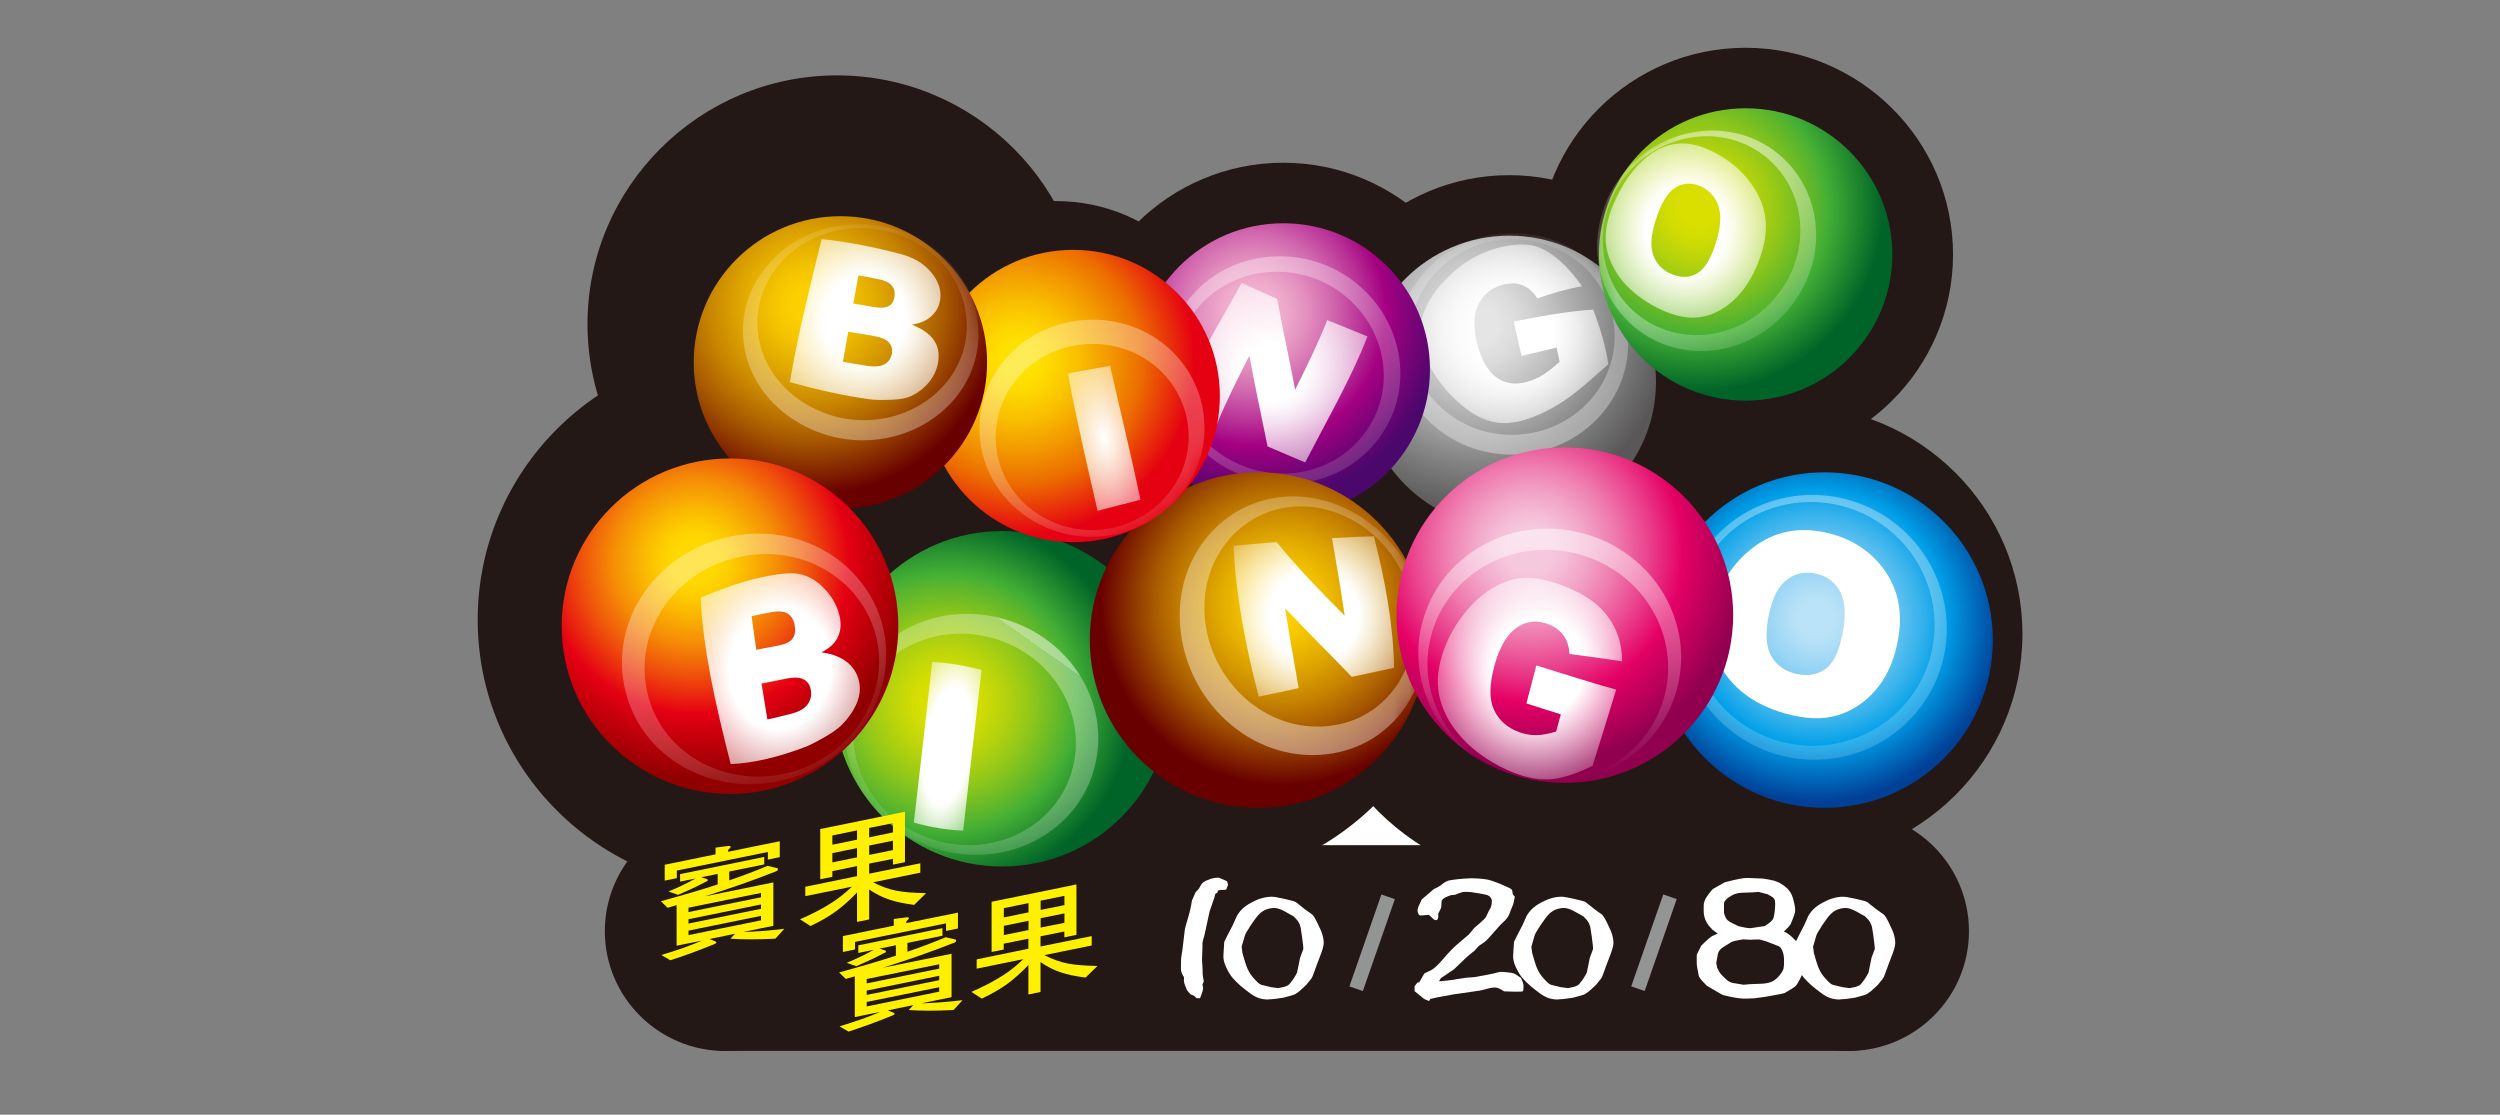 <svg xmlns="http://www.w3.org/2000/svg" width="157" height="70" viewBox="0 0 157 70" fill="none">
  <rect x="0" y="0" width="157" height="70" fill="#808080" stroke="none"/>
  <path d="M94.305 52.817C94.305 56.68 90.393 59.812 85.572 59.812C80.751 59.812 76.84 56.68 76.84 52.817C76.84 48.954 80.744 45.815 85.572 45.815C90.4 45.815 94.305 48.947 94.305 52.817Z" fill="white"/>
  <path d="M81.973 39.957C81.973 48.533 88.978 55.514 97.591 55.514C106.203 55.514 113.209 48.533 113.209 39.957C113.209 31.382 106.203 24.394 97.591 24.394C88.978 24.394 81.973 31.375 81.973 39.957Z" fill="#231815"/>
  <path d="M74.303 21.353C64.866 21.353 57.184 29.008 57.184 38.413C57.184 47.817 64.866 55.472 74.303 55.472C83.74 55.472 91.422 47.817 91.422 38.413C91.422 33.854 89.639 29.57 86.404 26.346C83.169 23.123 78.87 21.346 74.296 21.346L74.303 21.353Z" fill="#231815"/>
  <path d="M62.533 33.369C54.604 33.369 48.148 39.796 48.148 47.704C48.148 55.612 54.597 62.039 62.533 62.039C70.469 62.039 76.918 55.612 76.918 47.704C76.918 43.876 75.424 40.273 72.703 37.569C69.983 34.858 66.374 33.369 62.533 33.369Z" fill="#231815"/>
  <path d="M30 38.925C30 48.287 37.64 55.9 47.035 55.9C56.43 55.9 64.07 48.287 64.07 38.925C64.07 29.563 56.43 21.949 47.035 21.949C37.64 21.949 30 29.563 30 38.925Z" fill="#231815"/>
  <path d="M81.758 23.979C81.758 31.136 87.6 36.959 94.782 36.959C101.964 36.959 107.807 31.136 107.807 23.979C107.807 16.822 101.964 11 94.782 11C87.6 11 81.758 16.822 81.758 23.979Z" fill="#231815"/>
  <path d="M67.566 23.199C67.566 30.356 73.409 36.178 80.591 36.178C87.773 36.178 93.615 30.356 93.615 23.199C93.615 16.042 87.773 10.22 80.591 10.22C73.409 10.22 67.566 16.042 67.566 23.199Z" fill="#231815"/>
  <path d="M96.601 15.979C96.601 23.136 102.443 28.959 109.625 28.959C116.807 28.959 122.65 23.136 122.65 15.979C122.65 8.822 116.8 3 109.618 3C102.436 3 96.594 8.822 96.594 15.979H96.601Z" fill="#231815"/>
  <path d="M98.238 39.809C98.238 47.711 104.687 54.144 112.623 54.144C120.559 54.144 127.008 47.711 127.008 39.809C127.008 31.908 120.559 25.475 112.623 25.475C104.687 25.475 98.238 31.901 98.238 39.809Z" fill="#231815"/>
  <path d="M91.289 44.494C91.289 52.395 97.738 58.829 105.674 58.829C113.61 58.829 120.059 52.402 120.059 44.494C120.059 36.586 113.61 30.159 105.674 30.159C97.738 30.159 91.289 36.586 91.289 44.494Z" fill="#231815"/>
  <path d="M55.211 23.712C55.211 29.822 60.201 34.795 66.332 34.795C72.464 34.795 77.454 29.822 77.454 23.712C77.454 17.602 72.464 12.629 66.332 12.629C60.201 12.629 55.211 17.602 55.211 23.712Z" fill="#231815"/>
  <path d="M36.895 20.354C36.895 28.972 43.928 35.974 52.569 35.974C61.21 35.974 68.243 28.965 68.243 20.354C68.243 11.744 61.217 4.734 52.569 4.734C43.921 4.734 36.895 11.744 36.895 20.354Z" fill="#231815"/>
  <path d="M98.13 53.077H74.379V60.332H98.13V53.077Z" fill="#231815"/>
  <path d="M121.697 60.375C121.697 63.479 119.174 65.993 116.059 65.993H45.658C42.543 65.993 40.02 63.479 40.02 60.375C40.02 57.27 42.543 54.756 45.658 54.756H116.059C119.174 54.756 121.697 57.27 121.697 60.375Z" fill="#231815"/>
  <path d="M108.555 58.478C108.555 62.629 111.938 66 116.103 66C120.268 66 123.651 62.629 123.651 58.478C123.651 54.327 120.268 50.956 116.103 50.956C111.938 50.956 108.555 54.327 108.555 58.478Z" fill="#231815"/>
  <path d="M37.984 58.478C37.984 62.629 41.367 66 45.533 66C49.698 66 53.081 62.629 53.081 58.478C53.081 54.327 49.698 50.956 45.533 50.956C41.367 50.956 37.984 54.327 37.984 58.478Z" fill="#231815"/>
  <path d="M103.997 23.978C103.997 29.049 99.874 33.158 94.786 33.158C89.697 33.158 85.574 29.049 85.574 23.978C85.574 18.907 89.697 14.799 94.786 14.799C99.874 14.799 103.997 18.907 103.997 23.978Z" fill="url(#bingo_bingo_paint0)"/>
  <mask id="bingo_bingo_mask0" style="mask-type:luminance" maskUnits="userSpaceOnUse" x="85" y="14" width="19" height="20">
  <path d="M103.997 23.978C103.997 29.049 99.874 33.158 94.786 33.158C89.697 33.158 85.574 29.049 85.574 23.978C85.574 18.907 89.697 14.799 94.786 14.799C99.874 14.799 103.997 18.907 103.997 23.978Z" fill="white"/>
  </mask>
  <g mask="url(#bingo_bingo_mask0)">
  <path opacity="0.5" fill-rule="evenodd" clip-rule="evenodd" d="M95.392 28.537C99.405 28.297 102.471 24.995 102.238 21.155C102.012 17.323 98.567 14.405 94.561 14.645C90.555 14.884 87.489 18.187 87.715 22.026C87.941 25.858 91.378 28.776 95.392 28.537ZM95.343 27.295C98.886 27.084 101.593 24.168 101.387 20.779C101.188 17.396 98.146 14.82 94.61 15.031C91.074 15.243 88.367 18.158 88.566 21.548C88.765 24.931 91.8 27.507 95.343 27.295Z" fill="url(#bingo_bingo_paint1)"/>
  <path d="M95.554 22.355C95.392 21.638 95.223 20.922 95.068 20.192C96.773 19.847 98.437 19.552 100.058 19.44C100.516 20.676 100.861 21.828 101.002 22.875C100.1 23.675 99.29 24.399 98.606 24.904C97.915 25.403 97.112 25.873 96.195 26.218C95.075 26.646 94.166 26.667 93.341 26.372C92.523 26.077 91.741 25.487 91.008 24.701C90.282 23.907 89.69 23.008 89.387 22.025C89.063 20.978 89.162 20.079 89.592 19.194C90.022 18.316 90.748 17.502 91.621 16.792C92.312 16.251 93.193 15.774 94.243 15.521C95.258 15.282 95.991 15.317 96.52 15.493C97.048 15.675 97.542 15.999 98.014 16.427C98.486 16.855 98.937 17.382 99.353 17.979C98.458 18.127 97.52 18.401 96.541 18.738C96.315 18.372 96.04 18.106 95.695 17.951C95.35 17.79 94.962 17.755 94.497 17.853C93.806 17.993 93.278 18.38 92.925 18.962C92.573 19.545 92.481 20.36 92.721 21.414C92.982 22.537 93.426 23.31 93.968 23.696C94.518 24.09 95.152 24.188 95.906 23.977C96.266 23.879 96.597 23.731 96.907 23.535C97.217 23.338 97.563 23.064 97.943 22.72C97.887 22.425 97.817 22.13 97.753 21.828C97.013 22.004 96.28 22.179 95.54 22.355H95.554Z" fill="url(#bingo_bingo_paint2)"/>
  </g>
  <path d="M89.802 23.199C89.802 28.27 85.679 32.379 80.591 32.379C75.502 32.379 71.379 28.27 71.379 23.199C71.379 18.128 75.502 14.02 80.591 14.02C85.679 14.02 89.802 18.128 89.802 23.199Z" fill="url(#bingo_bingo_paint3)"/>
  <mask id="bingo_bingo_mask1" style="mask-type:luminance" maskUnits="userSpaceOnUse" x="71" y="14" width="19" height="19">
  <path d="M89.802 23.199C89.802 28.27 85.679 32.379 80.591 32.379C75.502 32.379 71.379 28.27 71.379 23.199C71.379 18.128 75.502 14.02 80.591 14.02C85.679 14.02 89.802 18.128 89.802 23.199Z" fill="white"/>
  </mask>
  <g mask="url(#bingo_bingo_mask1)">
  <path opacity="0.5" fill-rule="evenodd" clip-rule="evenodd" d="M77.102 29.436C80.908 31.508 85.51 30.061 87.265 26.409H87.272C88.921 22.982 87.42 18.859 84.023 17.019C80.626 15.179 76.313 16.148 74.269 19.351C72.091 22.757 73.303 27.364 77.102 29.436ZM77.286 28.898C80.661 30.735 84.743 29.452 86.299 26.213H86.306C87.768 23.174 86.437 19.517 83.424 17.885C80.411 16.253 76.586 17.113 74.773 19.953C72.842 22.974 73.917 27.06 77.286 28.898Z" fill="url(#bingo_bingo_paint4)"/>
  </g>
  <path d="M77.982 17.763C78.686 18.093 79.434 18.437 80.209 18.774C80.554 20.67 80.97 22.567 81.337 24.47C82.07 23.002 82.788 21.527 83.352 20.102C84.184 20.446 85.03 20.783 85.875 21.127C84.91 23.655 83.331 26.395 81.964 29.042C81.203 28.719 80.413 28.382 79.603 28.038C79.222 26.128 78.806 24.231 78.461 22.335C77.721 23.789 76.988 25.243 76.389 26.71C75.543 26.366 74.676 26.015 73.816 25.664C74.895 23.002 76.544 20.39 77.975 17.763H77.982Z" fill="url(#bingo_bingo_paint5)"/>
  <path d="M118.837 15.979C118.837 21.05 114.714 25.159 109.626 25.159C104.537 25.159 100.414 21.05 100.414 15.979C100.414 10.909 104.537 6.8 109.626 6.8C114.714 6.8 118.837 10.909 118.837 15.979Z" fill="url(#bingo_bingo_paint6)"/>
  <mask id="bingo_bingo_mask2" style="mask-type:luminance" maskUnits="userSpaceOnUse" x="100" y="6" width="19" height="20">
  <path d="M118.837 15.979C118.837 21.05 114.714 25.159 109.626 25.159C104.537 25.159 100.414 21.05 100.414 15.979C100.414 10.909 104.537 6.8 109.626 6.8C114.714 6.8 118.837 10.909 118.837 15.979Z" fill="white"/>
  </mask>
  <g mask="url(#bingo_bingo_mask2)">
  <path opacity="0.5" fill-rule="evenodd" clip-rule="evenodd" d="M102.604 20.509C105.564 23.01 110.195 22.42 112.669 18.971C115.142 15.523 114.17 11.014 110.815 9.068C107.749 7.298 103.76 8.338 101.667 11.252C99.574 14.167 99.898 18.234 102.604 20.509ZM102.732 19.661C105.402 21.917 109.581 21.385 111.813 18.273C114.045 15.162 113.167 11.093 110.14 9.338C107.374 7.741 103.774 8.679 101.886 11.309C99.997 13.938 100.29 17.608 102.732 19.661Z" fill="url(#bingo_bingo_paint7)"/>
  </g>
  <path d="M73.507 43.883C73.507 49.698 68.771 54.418 62.935 54.418C57.099 54.418 52.363 49.698 52.363 43.883C52.363 38.067 57.092 33.348 62.935 33.348C68.778 33.348 73.507 38.067 73.507 43.883Z" fill="url(#bingo_bingo_paint8)"/>
  <mask id="bingo_bingo_mask3" style="mask-type:luminance" maskUnits="userSpaceOnUse" x="52" y="33" width="22" height="22">
  <path d="M73.507 43.883C73.507 49.698 68.771 54.418 62.935 54.418C57.099 54.418 52.363 49.698 52.363 43.883C52.363 38.067 57.092 33.348 62.935 33.348C68.778 33.348 73.507 38.067 73.507 43.883Z" fill="white"/>
  </mask>
  <g mask="url(#bingo_bingo_mask3)">
  <path opacity="0.5" fill-rule="evenodd" clip-rule="evenodd" d="M58.699 53.273C62.907 54.628 67.389 52.528 68.651 48.504H68.644C69.919 44.43 67.368 40.09 63.02 38.868C58.77 37.674 54.471 39.95 53.336 43.883C52.215 47.774 54.59 51.946 58.699 53.273ZM58.547 52.715C62.241 53.905 66.175 52.062 67.283 48.529H67.277C68.396 44.953 66.157 41.143 62.34 40.071C58.609 39.023 54.836 41.02 53.84 44.472C52.856 47.888 54.941 51.55 58.547 52.715Z" fill="url(#bingo_bingo_paint9)"/>
  </g>
  <path d="M125.151 40.196C125.151 46.012 120.415 50.731 114.58 50.731C108.744 50.731 104.008 46.012 104.008 40.196C104.008 34.381 108.737 29.661 114.58 29.661C120.422 29.661 125.151 34.381 125.151 40.196Z" fill="url(#bingo_bingo_paint10)"/>
  <mask id="bingo_bingo_mask4" style="mask-type:luminance" maskUnits="userSpaceOnUse" x="104" y="29" width="22" height="22">
  <path d="M125.151 40.196C125.151 46.012 120.415 50.731 114.58 50.731C108.744 50.731 104.008 46.012 104.008 40.196C104.008 34.381 108.737 29.661 114.58 29.661C120.422 29.661 125.151 34.381 125.151 40.196Z" fill="white"/>
  </mask>
  <g mask="url(#bingo_bingo_mask4)">
  <path opacity="0.5" fill-rule="evenodd" clip-rule="evenodd" d="M109.189 46.243C113.016 48.849 118.224 47.894 120.818 44.115V44.122C123.411 40.344 122.404 35.16 118.577 32.555C114.75 29.942 109.541 30.897 106.948 34.676C104.354 38.455 105.362 43.638 109.189 46.243ZM109.461 45.484C112.985 47.883 117.78 47.004 120.168 43.525V43.532C122.556 40.053 121.628 35.281 118.105 32.882C114.581 30.476 109.786 31.356 107.398 34.835C105.01 38.313 105.938 43.086 109.461 45.484Z" fill="url(#bingo_bingo_paint11)"/>
  </g>
  <path d="M89.581 40.196C89.581 46.012 84.845 50.731 79.009 50.731C73.174 50.731 68.438 46.012 68.438 40.196C68.438 34.381 73.167 29.661 79.009 29.661C84.852 29.661 89.581 34.381 89.581 40.196Z" fill="url(#bingo_bingo_paint12)"/>
  <mask id="bingo_bingo_mask5" style="mask-type:luminance" maskUnits="userSpaceOnUse" x="68" y="29" width="22" height="22">
  <path d="M89.581 40.196C89.581 46.012 84.845 50.731 79.009 50.731C73.174 50.731 68.438 46.012 68.438 40.196C68.438 34.381 73.167 29.661 79.009 29.661C84.852 29.661 89.581 34.381 89.581 40.196Z" fill="white"/>
  </mask>
  <g mask="url(#bingo_bingo_mask5)">
  <path opacity="0.7" fill-rule="evenodd" clip-rule="evenodd" d="M82.801 47.409C87.565 47.177 90.455 42.689 89.348 37.956H89.355C88.368 33.763 84.52 30.918 80.7 31.192C76.916 31.459 73.97 34.725 74.09 38.89C74.223 43.574 78.107 47.634 82.801 47.409ZM83.057 45.623C87.114 45.426 89.575 41.604 88.633 37.573H88.639C87.799 34.002 84.522 31.58 81.269 31.813C78.046 32.04 75.537 34.822 75.639 38.368C75.753 42.357 79.06 45.814 83.057 45.623Z" fill="url(#bingo_bingo_paint13)"/>
  </g>
  <path d="M107.606 38.321C107.972 36.67 108.839 35.371 110.016 34.444C111.2 33.524 112.567 33.102 114.252 33.369C115.978 33.643 117.31 34.458 118.22 35.638C119.129 36.825 119.509 38.264 119.22 40.02C119.016 41.298 118.572 42.331 117.973 43.111C117.367 43.89 116.62 44.466 115.725 44.81C114.837 45.154 113.808 45.203 112.602 44.93C111.383 44.656 110.382 44.199 109.607 43.616C108.832 43.033 108.226 42.289 107.824 41.404C107.422 40.512 107.338 39.508 107.598 38.321H107.606ZM111.045 38.812C110.848 39.908 110.932 40.723 111.284 41.285C111.63 41.839 112.173 42.197 112.891 42.338C113.631 42.478 114.245 42.338 114.738 41.931C115.224 41.516 115.584 40.681 115.774 39.423C115.936 38.37 115.83 37.562 115.471 37C115.119 36.445 114.583 36.101 113.871 35.996C113.187 35.891 112.602 36.066 112.102 36.502C111.602 36.937 111.242 37.71 111.045 38.812Z" fill="white"/>
  <path d="M77.476 34.282C78.378 34.19 79.28 34.113 80.175 34.043C81.493 35.672 83.008 37.232 84.446 38.664C84.214 37.063 83.932 35.441 83.65 33.797C84.538 33.748 85.412 33.699 86.279 33.678C86.998 36.487 87.505 39.282 87.547 41.937C86.652 42.134 85.771 42.316 84.89 42.506C83.636 41.186 82.163 39.746 80.711 38.208C80.972 39.901 81.268 41.572 81.556 43.215C80.711 43.398 79.872 43.581 79.047 43.749C78.251 40.694 77.603 37.442 77.469 34.282H77.476Z" fill="url(#bingo_bingo_paint14)"/>
  <path d="M58.543 41.572C59.579 41.621 60.622 41.804 61.644 42.078C61.263 45.337 60.875 48.729 60.488 52.164C59.452 52.121 58.409 51.946 57.387 51.658C57.767 48.406 58.155 45.014 58.543 41.579V41.572Z" fill="url(#bingo_bingo_paint15)"/>
  <path d="M43.074 37.816C44.998 37.036 46.886 36.453 48.726 36.313C49.642 36.242 50.382 36.551 50.988 37.092C51.594 37.633 51.989 38.258 52.158 38.946C52.292 39.522 52.222 40 51.933 40.428C51.742 40.716 51.418 40.969 50.967 41.187C51.728 41.278 52.32 41.51 52.729 41.854C53.138 42.198 53.392 42.627 53.462 43.16C53.518 43.603 53.434 44.017 53.222 44.446C53.011 44.874 52.701 45.282 52.306 45.654C52.059 45.886 51.693 46.138 51.193 46.405C50.537 46.756 50.107 46.96 49.889 47.03C48.218 47.62 46.59 48.014 45.04 48.077C44.039 44.411 43.221 40.983 43.066 37.802L43.074 37.816ZM46.71 41.025C47.168 40.941 47.626 40.857 48.084 40.779C48.578 40.695 48.902 40.555 49.071 40.351C49.233 40.147 49.283 39.88 49.226 39.536C49.177 39.22 49.036 38.989 48.818 38.827C48.599 38.672 48.254 38.623 47.781 38.694C47.323 38.764 46.865 38.855 46.407 38.953C46.499 39.642 46.604 40.33 46.71 41.018V41.025ZM47.436 45.324C47.951 45.218 48.472 45.099 48.987 44.972C49.515 44.846 49.875 44.642 50.065 44.397C50.255 44.151 50.333 43.863 50.283 43.54C50.241 43.238 50.093 43.013 49.846 42.873C49.6 42.725 49.198 42.704 48.648 42.809C48.113 42.915 47.584 43.013 47.056 43.111C47.182 43.849 47.309 44.586 47.436 45.324Z" fill="white"/>
  <path d="M101.229 13.073C101.779 11.633 102.618 10.432 103.654 9.688C104.697 8.943 105.838 8.775 107.22 9.365C108.636 9.969 109.687 10.959 110.314 12.069C110.941 13.199 111.082 14.351 110.645 15.812C110.328 16.872 109.856 17.765 109.278 18.432C108.7 19.099 108.009 19.591 107.22 19.822C106.43 20.054 105.535 19.97 104.527 19.541C103.498 19.099 102.688 18.509 102.103 17.884C101.518 17.252 101.123 16.542 100.926 15.749C100.736 14.955 100.834 14.112 101.222 13.073H101.229ZM103.971 13.838C103.668 14.815 103.625 15.552 103.851 16.093C104.069 16.641 104.478 17.034 105.077 17.252C105.69 17.477 106.226 17.42 106.684 17.104C107.142 16.781 107.537 16.058 107.84 14.962C108.094 14.042 108.094 13.326 107.861 12.778C107.629 12.237 107.22 11.844 106.642 11.64C106.085 11.443 105.592 11.514 105.127 11.844C104.668 12.174 104.281 12.848 103.978 13.831L103.971 13.838Z" fill="url(#bingo_bingo_paint16)"/>
  <path d="M76.607 24.871C76.607 29.942 72.484 34.051 67.395 34.051C62.307 34.051 58.184 29.942 58.184 24.871C58.184 19.8 62.307 15.691 67.395 15.691C72.484 15.691 76.607 19.8 76.607 24.871Z" fill="url(#bingo_bingo_paint17)"/>
  <mask id="bingo_bingo_mask6" style="mask-type:luminance" maskUnits="userSpaceOnUse" x="58" y="15" width="19" height="20">
  <path d="M76.607 24.871C76.607 29.942 72.484 34.051 67.395 34.051C62.307 34.051 58.184 29.942 58.184 24.871C58.184 19.8 62.307 15.691 67.395 15.691C72.484 15.691 76.607 19.8 76.607 24.871Z" fill="white"/>
  </mask>
  <g mask="url(#bingo_bingo_mask6)">
  <path opacity="0.5" fill-rule="evenodd" clip-rule="evenodd" d="M69.086 33.692C72.659 33.432 75.598 30.538 75.648 26.957H75.641C75.697 23.016 72.307 19.786 68.071 20.095C63.828 20.411 60.96 24.112 61.601 27.996C62.186 31.529 65.513 33.959 69.086 33.692ZM69.025 33.273C72.088 33.05 74.608 30.569 74.65 27.498H74.644C74.692 24.121 71.786 21.351 68.155 21.616C64.518 21.887 62.059 25.06 62.608 28.39C63.11 31.418 65.962 33.502 69.025 33.273Z" fill="url(#bingo_bingo_paint18)"/>
  </g>
  <path d="M67.059 23.452C67.947 23.291 68.835 23.129 69.716 22.968C70.35 25.812 71.048 28.636 71.626 31.382C70.724 31.621 69.821 31.845 68.926 32.077C68.285 29.247 67.594 26.374 67.066 23.459L67.059 23.452Z" fill="url(#bingo_bingo_paint19)"/>
  <path d="M108.843 38.63C108.843 44.445 104.107 49.165 98.271 49.165C92.435 49.165 87.699 44.452 87.699 38.63C87.699 32.807 92.428 28.095 98.271 28.095C104.114 28.095 108.843 32.815 108.843 38.63Z" fill="url(#bingo_bingo_paint20)"/>
  <mask id="bingo_bingo_mask7" style="mask-type:luminance" maskUnits="userSpaceOnUse" x="87" y="28" width="22" height="22">
  <path d="M108.843 38.63C108.843 44.445 104.107 49.165 98.271 49.165C92.435 49.165 87.699 44.452 87.699 38.63C87.699 32.807 92.428 28.095 98.271 28.095C104.114 28.095 108.843 32.815 108.843 38.63Z" fill="white"/>
  </mask>
  <g mask="url(#bingo_bingo_mask7)">
  <path opacity="0.5" fill-rule="evenodd" clip-rule="evenodd" d="M96.188 49.018C100.054 49.595 103.89 47.456 105.159 43.771C106.596 39.585 104.207 34.992 99.76 33.594C95.285 32.189 90.612 34.612 89.371 38.904C88.166 43.083 90.689 47.444 94.967 48.743C95.176 48.807 95.385 48.861 95.595 48.908C95.793 48.952 95.99 48.989 96.188 49.018ZM96.188 49.018C99.719 49.534 103.218 47.576 104.377 44.21C105.693 40.377 103.506 36.171 99.434 34.891C95.336 33.605 91.057 35.824 89.921 39.753C88.818 43.58 91.128 47.573 95.045 48.763C95.228 48.818 95.412 48.867 95.595 48.908C95.793 48.952 95.99 48.988 96.188 49.018Z" fill="url(#bingo_bingo_paint21)"/>
  </g>
  <path d="M95.856 44.186C96.061 43.392 96.272 42.591 96.483 41.791C98.168 42.303 99.852 42.858 101.494 43.308C101.029 44.839 100.529 46.447 100.014 48.091C98.901 48.646 97.984 48.919 97.223 48.948C96.469 48.976 95.617 48.786 94.651 48.351C93.46 47.817 92.515 47.107 91.832 46.37C91.148 45.618 90.676 44.818 90.443 43.933C90.211 43.048 90.246 42.17 90.563 41.145C90.894 40.07 91.451 39.101 92.177 38.258C92.91 37.415 93.784 36.762 94.799 36.446C95.588 36.2 96.568 36.235 97.759 36.636C98.901 37.029 99.746 37.514 100.268 37.963C100.79 38.419 101.191 38.953 101.459 39.543C101.727 40.133 101.868 40.793 101.861 41.531C100.768 41.369 99.669 41.208 98.562 41.067C98.541 40.597 98.407 40.196 98.161 39.866C97.907 39.536 97.548 39.29 97.068 39.143C96.356 38.925 95.715 39.052 95.151 39.487C94.588 39.922 94.144 40.716 93.84 41.84C93.523 43.034 93.523 43.919 93.819 44.572C94.122 45.218 94.644 45.703 95.398 45.977C95.757 46.103 96.11 46.173 96.462 46.166C96.815 46.166 97.237 46.089 97.724 45.941C97.822 45.583 97.921 45.218 98.02 44.86C97.301 44.642 96.582 44.41 95.856 44.172V44.186Z" fill="url(#bingo_bingo_paint22)"/>
  <path d="M45.063 54.882L44.041 55.093L44.33 55.184C44.408 55.205 44.45 55.233 44.45 55.261C44.45 55.317 44.408 55.352 44.323 55.373C43.844 55.633 43.259 55.907 42.582 56.195L41.983 55.985C42.624 55.718 43.188 55.451 43.675 55.17L42.709 55.367V54.896L47.995 53.814V54.285L45.796 54.734V55.289C46.656 54.994 47.452 54.692 48.199 54.376L48.763 54.51C48.827 54.51 48.855 54.545 48.855 54.601C48.855 54.664 48.777 54.713 48.622 54.763C47.333 55.275 45.881 55.781 44.26 56.294L48.566 55.416V58.141L46.677 58.527C47.389 58.513 48.249 58.45 49.257 58.33L48.693 58.949C47.586 59.005 46.642 59.005 45.867 58.949L46.163 58.639L44.556 58.969L44.915 59.117C44.957 59.131 44.986 59.152 44.986 59.187C44.986 59.222 44.943 59.258 44.852 59.293C43.879 59.693 42.956 60.03 42.096 60.304L41.532 59.974C42.526 59.679 43.379 59.377 44.083 59.068L42.491 59.391V56.841C42.3 56.898 42.117 56.954 41.927 57.01L41.504 56.596C42.998 56.188 44.175 55.837 45.028 55.556C45.042 55.556 45.056 55.549 45.07 55.542V54.896L45.063 54.882ZM44.936 53.231L45.676 53.133C45.817 53.112 45.888 53.133 45.888 53.182C45.888 53.217 45.831 53.281 45.726 53.379V53.491L48.968 52.831V53.828L48.221 53.983V53.505L42.505 54.671V55.149L41.743 55.303V54.306L44.936 53.653V53.231ZM43.238 57.277L47.791 56.35V56.076L43.238 57.003V57.277ZM43.238 58L47.791 57.073V56.799L43.238 57.726V58ZM47.791 57.797V57.516L43.238 58.443V58.724L47.791 57.797Z" fill="#FFF000"/>
  <path d="M51.511 52.065L56.832 50.977V54.144L56.078 54.299V53.933L54.584 54.235V54.867L57.797 54.214V54.804L54.83 55.408C55.324 55.668 55.817 55.844 56.318 55.942C56.761 56.026 57.375 56.076 58.157 56.09L57.41 56.827C56.761 56.743 56.24 56.63 55.852 56.497C55.415 56.349 54.992 56.139 54.584 55.858V57.74L53.822 57.895V56.047C53.386 56.504 52.949 56.897 52.519 57.213C52.068 57.544 51.532 57.859 50.898 58.154L50.242 57.733C51.017 57.396 51.687 57.045 52.251 56.68C52.639 56.434 53.054 56.104 53.505 55.682L50.573 56.279V55.689L53.822 55.022V54.39L52.272 54.706V55.064L51.511 55.219V52.051V52.065ZM52.272 53.048L53.822 52.732V52.15L52.272 52.465V53.056V53.048ZM52.272 54.158L53.822 53.842V53.259L52.272 53.575V54.158ZM54.584 51.995V52.585L56.078 52.276V51.693L54.584 51.995ZM54.584 53.105V53.688L56.078 53.386V52.796L54.584 53.098V53.105Z" fill="#FFF000"/>
  <path d="M56.255 59.362L55.233 59.573L55.522 59.664C55.599 59.685 55.641 59.714 55.641 59.742C55.641 59.798 55.599 59.833 55.514 59.854C55.035 60.114 54.45 60.388 53.774 60.676L53.175 60.465C53.816 60.198 54.38 59.931 54.866 59.65L53.901 59.847V59.369L59.186 58.288V58.765L56.987 59.215V59.77C57.847 59.475 58.644 59.173 59.391 58.857L59.955 58.99C60.018 58.99 60.046 59.025 60.046 59.081C60.046 59.145 59.969 59.201 59.814 59.243C58.524 59.756 57.072 60.261 55.451 60.774L59.757 59.896V62.621L57.868 63.008C58.58 62.993 59.44 62.93 60.448 62.811L59.884 63.429C58.778 63.485 57.833 63.485 57.065 63.429L57.361 63.12L55.754 63.45L56.114 63.597C56.156 63.611 56.177 63.633 56.177 63.668C56.177 63.703 56.135 63.738 56.043 63.773C55.07 64.173 54.154 64.504 53.287 64.784L52.724 64.454C53.717 64.152 54.57 63.857 55.275 63.548L53.682 63.871V61.315C53.492 61.371 53.309 61.427 53.118 61.476L52.695 61.069C54.19 60.662 55.367 60.31 56.219 60.03C56.233 60.03 56.247 60.023 56.261 60.016V59.369L56.255 59.362ZM56.128 57.712L56.868 57.614C57.009 57.593 57.079 57.614 57.079 57.663C57.079 57.698 57.03 57.761 56.917 57.859V57.972L60.159 57.312V58.309L59.412 58.463V57.986L53.696 59.152V59.629L52.935 59.784V58.786L56.128 58.133V57.712ZM54.429 61.757L58.982 60.83V60.556L54.429 61.483V61.757ZM54.429 62.481L58.982 61.554V61.28L54.429 62.207V62.481ZM58.982 62.277V61.996L54.429 62.923V63.204L58.982 62.277Z" fill="#FFF000"/>
  <path d="M62.28 56.631L67.601 55.542V58.71L66.84 58.864V58.499L65.345 58.801V59.44L68.559 58.787V59.377L65.592 59.981C66.085 60.241 66.579 60.416 67.079 60.515C67.523 60.599 68.136 60.648 68.919 60.662L68.172 61.392C67.523 61.308 67.002 61.196 66.614 61.062C66.177 60.922 65.754 60.704 65.345 60.416V62.298L64.584 62.453V60.606C64.147 61.062 63.71 61.456 63.28 61.772C62.829 62.102 62.294 62.411 61.659 62.713L61.004 62.291C61.779 61.954 62.449 61.603 63.013 61.238C63.4 60.992 63.816 60.662 64.267 60.234L61.335 60.831V60.248L64.584 59.581V58.948L63.034 59.264V59.63L62.273 59.784V56.617L62.28 56.631ZM63.041 57.614L64.591 57.298V56.715L63.041 57.031V57.614ZM63.041 58.724L64.591 58.407V57.825L63.041 58.141V58.731V58.724ZM65.352 56.56V57.143L66.847 56.841V56.258L65.352 56.56ZM65.352 57.67V58.253L66.847 57.951V57.361L65.352 57.663V57.67Z" fill="#FFF000"/>
  <path d="M75.282 55.823L75.458 55.514C75.522 55.43 75.634 55.353 75.796 55.283C75.958 55.212 76.092 55.17 76.198 55.149C76.304 55.128 76.388 55.121 76.438 55.121H76.55L77.058 55.339C77.107 55.486 77.128 55.571 77.114 55.592L77.009 55.859C76.931 55.88 76.875 55.887 76.832 55.887H76.628L76.452 55.943L76.494 56.013L76.318 56.147C76.29 56.252 76.269 56.329 76.261 56.378L75.966 57.228L75.641 58.724C75.627 58.787 75.599 58.865 75.571 58.97C75.543 59.075 75.522 59.145 75.514 59.195C75.514 59.237 75.514 59.342 75.514 59.511L75.486 60.262L75.522 60.88C75.522 61.056 75.522 61.217 75.557 61.379C75.585 61.541 75.599 61.632 75.592 61.653L75.514 61.828L75.557 62.025V62.053C75.557 62.13 75.528 62.229 75.493 62.334L75.366 62.685H75.148C75.049 62.587 74.979 62.531 74.951 62.517L74.774 62.447C74.641 62.313 74.563 62.222 74.542 62.18C74.521 62.138 74.485 62.046 74.429 61.899C74.373 61.751 74.352 61.667 74.352 61.639V61.358C74.352 61.358 74.302 61.302 74.246 61.182C74.182 61.063 74.154 60.908 74.161 60.705L74.175 60.178C74.239 59.799 74.288 59.434 74.323 59.089C74.359 58.745 74.394 58.513 74.408 58.387C74.422 58.261 74.493 58.029 74.598 57.678C74.704 57.326 74.767 57.053 74.803 56.863C74.831 56.673 74.852 56.554 74.866 56.526C74.88 56.491 74.922 56.399 74.986 56.252L75.091 56.02C75.176 55.936 75.24 55.873 75.275 55.823H75.282Z" fill="white"/>
  <path d="M79.673 62.77C79.448 62.77 79.25 62.742 79.074 62.686C78.898 62.63 78.708 62.524 78.503 62.377C78.299 62.229 78.102 62.068 77.904 61.906C77.714 61.737 77.545 61.576 77.404 61.407C77.263 61.239 77.129 61.014 76.995 60.726C76.861 60.438 76.812 60.185 76.833 59.961L76.882 59.153C76.981 58.935 77.094 58.717 77.206 58.507C77.319 58.289 77.383 58.163 77.411 58.113L77.665 57.544C77.756 57.369 77.876 57.221 78.017 57.081C78.158 56.947 78.341 56.814 78.56 56.695C78.778 56.575 78.996 56.477 79.215 56.414C79.433 56.35 79.652 56.315 79.863 56.315C80.019 56.315 80.279 56.365 80.66 56.449C81.033 56.533 81.273 56.596 81.372 56.645L81.928 57.088L82.415 57.439C82.506 57.523 82.612 57.706 82.739 57.973L82.965 58.458C83.084 58.76 83.141 59.033 83.127 59.272C83.112 59.448 83.035 59.722 82.887 60.087C82.746 60.452 82.626 60.761 82.542 61.014C82.457 61.267 82.387 61.414 82.344 61.464L82.034 61.85C81.914 61.955 81.809 62.054 81.717 62.145C81.618 62.236 81.527 62.313 81.421 62.377C81.322 62.447 81.203 62.496 81.076 62.524L80.611 62.651C80.209 62.721 79.899 62.756 79.673 62.756V62.77ZM78.024 59.841C78.102 60.129 78.179 60.382 78.249 60.593C78.32 60.803 78.412 60.993 78.517 61.155C78.623 61.316 78.757 61.464 78.905 61.618C79.053 61.766 79.166 61.843 79.229 61.85L79.835 61.997L80.272 62.054C80.392 62.032 80.505 62.004 80.618 61.983C80.723 61.955 80.815 61.92 80.885 61.878C80.956 61.836 81.062 61.709 81.195 61.52C81.329 61.323 81.414 61.176 81.456 61.077L81.647 60.143L81.844 59.616C81.858 59.532 81.83 59.265 81.766 58.816L81.675 58.212C81.611 58.001 81.52 57.833 81.4 57.713L81.245 57.551L80.744 57.271C80.512 57.137 80.314 57.06 80.145 57.032C79.983 57.004 79.793 57.032 79.596 57.088C79.398 57.151 79.222 57.264 79.081 57.404C78.94 57.551 78.757 57.79 78.538 58.12C78.32 58.458 78.193 58.675 78.172 58.774L77.975 59.455L78.024 59.841Z" fill="white"/>
  <path d="M90.027 55.844C90.246 55.746 90.408 55.655 90.499 55.585L90.626 55.479C90.683 55.437 90.76 55.395 90.852 55.346C90.943 55.297 91.155 55.255 91.486 55.219C91.817 55.184 92.113 55.163 92.388 55.156C92.621 55.156 92.853 55.17 93.079 55.191C93.304 55.212 93.502 55.248 93.657 55.304C93.812 55.353 93.974 55.416 94.143 55.479L94.643 55.697C94.791 55.76 94.876 55.809 94.911 55.844C94.946 55.88 94.968 55.908 94.968 55.929C94.968 55.95 94.982 55.999 94.989 56.069C94.996 56.139 95.01 56.189 95.031 56.203L95.13 56.308C95.094 56.526 95.059 56.68 95.031 56.786L94.904 57.095C94.904 57.095 94.869 57.165 94.841 57.256C94.812 57.348 94.777 57.432 94.735 57.516C94.693 57.6 94.615 57.706 94.488 57.832L94.228 58.078C94.164 58.141 94.009 58.317 93.762 58.605C93.516 58.893 93.34 59.075 93.234 59.153L92.86 59.412L92.593 59.707C92.593 59.707 92.423 59.841 92.113 60.101L91.31 60.873L90.485 61.428L90.372 61.618C90.436 61.618 90.471 61.618 90.478 61.618L91.338 61.526C91.338 61.526 91.366 61.512 91.38 61.505L91.958 61.421L92.064 61.4C92.106 61.4 92.219 61.386 92.388 61.379C92.557 61.365 92.656 61.358 92.684 61.351L93.805 61.133C94.03 61.07 94.178 61.035 94.256 61.035C94.34 61.035 94.453 61.035 94.608 61.056C94.763 61.07 94.883 61.084 94.968 61.105C95.052 61.126 95.109 61.147 95.151 61.168L95.517 61.414C95.616 61.632 95.672 61.779 95.672 61.836C95.672 61.899 95.672 61.976 95.672 62.074C95.672 62.173 95.658 62.229 95.637 62.25C95.623 62.271 95.454 62.278 95.137 62.278L94.453 62.257C94.284 62.138 94.129 62.067 94.002 62.032C93.868 61.997 93.671 62.018 93.389 62.095C93.114 62.173 92.959 62.208 92.938 62.208L92.649 62.25L91.782 62.376C91.578 62.404 91.422 62.425 91.324 62.44L90.478 62.594C90.344 62.622 90.26 62.636 90.217 62.643L89.957 62.706L89.837 62.721L89.738 62.868C89.527 62.777 89.414 62.727 89.4 62.706L88.836 62.243V61.934L89.019 61.702C89.069 61.702 89.111 61.688 89.132 61.681L89.449 61.133C89.449 61.133 89.59 61.056 89.802 60.965C90.013 60.873 90.295 60.62 90.64 60.213C90.986 59.799 91.331 59.455 91.683 59.16C92.029 58.872 92.219 58.71 92.247 58.682L92.585 58.275C92.585 58.275 92.698 58.176 92.91 57.994C93.121 57.811 93.255 57.678 93.318 57.586L93.509 57.186L93.6 57.032C93.621 56.982 93.643 56.926 93.657 56.87C93.671 56.814 93.678 56.751 93.685 56.687C93.685 56.624 93.685 56.568 93.685 56.526C93.671 56.484 93.657 56.441 93.629 56.399C93.6 56.357 93.579 56.322 93.551 56.301C93.523 56.28 93.487 56.252 93.431 56.224C93.375 56.196 93.142 56.147 92.726 56.076C92.311 56.006 92.022 55.992 91.838 56.027C91.768 56.041 91.683 56.076 91.57 56.118C91.458 56.161 91.387 56.189 91.359 56.196L91.112 56.217C91.112 56.217 91.007 56.259 90.845 56.322C90.683 56.392 90.577 56.477 90.534 56.582L90.506 57.01L90.323 57.369V57.593C90.309 57.713 90.267 57.776 90.203 57.783C90.14 57.79 90.076 57.769 90.013 57.713L89.738 57.453L89.195 57.495C89.104 57.467 89.047 57.383 89.026 57.242C89.012 57.137 89.04 57.01 89.111 56.863L89.287 56.484L90.034 55.844H90.027Z" fill="white"/>
  <path d="M97.868 62.77C97.643 62.77 97.446 62.742 97.269 62.686C97.093 62.63 96.903 62.524 96.698 62.377C96.494 62.229 96.297 62.068 96.099 61.906C95.909 61.737 95.74 61.576 95.599 61.407C95.458 61.239 95.324 61.014 95.19 60.726C95.056 60.438 95.007 60.185 95.028 59.961L95.078 59.153C95.183 58.935 95.289 58.717 95.402 58.507C95.514 58.289 95.578 58.163 95.606 58.113L95.86 57.544C95.951 57.369 96.071 57.221 96.212 57.081C96.353 56.947 96.536 56.814 96.755 56.695C96.973 56.575 97.192 56.477 97.41 56.414C97.629 56.35 97.847 56.315 98.059 56.315C98.214 56.315 98.475 56.365 98.855 56.449C99.229 56.533 99.468 56.596 99.567 56.645L100.124 57.088L100.61 57.439C100.695 57.523 100.807 57.706 100.934 57.973L101.16 58.458C101.28 58.76 101.336 59.033 101.322 59.272C101.308 59.448 101.23 59.722 101.082 60.087C100.941 60.452 100.822 60.761 100.737 61.014C100.652 61.267 100.582 61.414 100.54 61.464L100.229 61.85C100.11 61.955 100.004 62.054 99.912 62.145C99.814 62.236 99.715 62.313 99.616 62.377C99.518 62.447 99.398 62.496 99.271 62.524L98.806 62.651C98.404 62.721 98.094 62.756 97.868 62.756V62.77ZM96.219 59.841C96.297 60.129 96.374 60.382 96.445 60.593C96.515 60.803 96.607 60.993 96.713 61.155C96.818 61.316 96.952 61.464 97.1 61.618C97.248 61.766 97.361 61.843 97.424 61.85L98.031 61.997L98.468 62.054C98.587 62.032 98.7 62.004 98.813 61.983C98.919 61.955 99.01 61.92 99.081 61.878C99.151 61.836 99.257 61.709 99.391 61.52C99.525 61.323 99.609 61.176 99.652 61.077L99.842 60.143L100.039 59.616C100.053 59.532 100.025 59.265 99.962 58.816L99.87 58.212C99.807 58.001 99.722 57.833 99.595 57.713L99.44 57.551L98.94 57.271C98.707 57.137 98.503 57.06 98.341 57.032C98.179 57.004 97.988 57.032 97.791 57.088C97.587 57.151 97.417 57.264 97.276 57.404C97.135 57.551 96.952 57.79 96.734 58.12C96.508 58.458 96.388 58.675 96.367 58.774L96.17 59.455L96.219 59.841Z" fill="white"/>
  <path d="M107.506 58.338C107.464 58.303 107.4 58.232 107.316 58.134C107.231 58.029 107.154 57.902 107.09 57.741C107.027 57.579 106.999 57.425 106.992 57.263C106.992 57.109 106.992 56.975 106.992 56.87C106.992 56.758 107.02 56.659 107.055 56.554C107.09 56.456 107.182 56.308 107.323 56.118C107.464 55.929 107.563 55.823 107.626 55.795L108.31 55.409C108.648 55.318 108.944 55.248 109.198 55.198C109.451 55.149 109.642 55.128 109.761 55.135L110.741 55.177C110.882 55.198 111.065 55.233 111.277 55.276C111.488 55.318 111.693 55.395 111.883 55.521C112.073 55.641 112.228 55.767 112.334 55.901C112.447 56.034 112.531 56.189 112.588 56.378C112.644 56.561 112.686 56.743 112.715 56.912C112.743 57.088 112.743 57.214 112.722 57.305C112.7 57.397 112.658 57.523 112.595 57.692C112.531 57.86 112.482 57.973 112.454 58.029C112.426 58.085 112.362 58.162 112.278 58.254C112.186 58.345 112.137 58.401 112.123 58.408L112.031 58.492C112.123 58.541 112.221 58.598 112.313 58.661C112.404 58.717 112.531 58.829 112.686 58.991C112.841 59.153 112.982 59.349 113.109 59.567C113.236 59.792 113.292 60.087 113.278 60.459C113.264 60.831 113.229 61.084 113.173 61.21C113.116 61.337 113.046 61.47 112.975 61.604C112.898 61.737 112.841 61.835 112.792 61.892C112.743 61.948 112.651 62.018 112.524 62.095L112.383 62.18C112.235 62.271 112.13 62.334 112.073 62.362C112.017 62.39 111.812 62.432 111.467 62.489L111.136 62.552L110.805 62.608C110.53 62.65 110.318 62.678 110.184 62.692C110.043 62.699 109.888 62.706 109.712 62.713C109.536 62.713 109.374 62.713 109.226 62.692C109.078 62.678 108.866 62.636 108.584 62.58C108.303 62.524 108.14 62.475 108.091 62.432L107.189 61.906C107.154 61.871 107.055 61.772 106.907 61.611C106.759 61.449 106.682 61.323 106.675 61.238L106.597 60.831C106.569 60.684 106.555 60.578 106.555 60.501V60.213C106.555 60.122 106.555 60.051 106.555 60.002C106.555 59.953 106.583 59.883 106.632 59.799L106.837 59.391C107.034 59.195 107.189 59.047 107.302 58.949C107.422 58.85 107.506 58.787 107.57 58.766L107.873 58.626L107.506 58.359V58.338ZM110.494 58.998C110.269 58.998 110.107 59.005 110.001 59.012C109.902 59.012 109.853 59.019 109.853 59.012L109.451 58.991C109.268 59.026 109.113 59.054 108.979 59.082C108.845 59.11 108.768 59.138 108.725 59.166L108.429 59.349C108.232 59.462 108.098 59.56 108.014 59.651C107.929 59.742 107.88 59.876 107.859 60.051L107.781 60.473L107.83 60.747C107.908 60.929 107.971 61.049 108.028 61.119C108.077 61.189 108.197 61.302 108.366 61.47C108.542 61.639 108.718 61.73 108.902 61.744L109.501 61.843L109.881 61.807C110.128 61.8 110.368 61.793 110.6 61.779C110.826 61.772 111.03 61.737 111.206 61.674C111.382 61.611 111.552 61.491 111.714 61.302C111.876 61.112 111.975 60.958 112.003 60.838C112.031 60.719 112.045 60.536 112.038 60.304C112.038 60.073 112.003 59.876 111.932 59.707C111.862 59.546 111.777 59.441 111.657 59.405L110.917 59.117L110.494 58.998ZM109.987 58.282L110.586 58.19L110.819 58.162C110.931 58.092 111.044 58.015 111.164 57.916C111.284 57.818 111.361 57.713 111.39 57.593C111.425 57.474 111.446 57.305 111.467 57.081C111.488 56.856 111.488 56.687 111.467 56.575C111.446 56.462 111.382 56.378 111.284 56.322L111.009 56.16L110.438 56.013C110.135 56.041 109.881 56.048 109.663 56.055C109.444 56.055 109.275 56.069 109.148 56.09C109.028 56.111 108.888 56.16 108.74 56.245C108.584 56.329 108.465 56.42 108.38 56.512C108.296 56.603 108.253 56.708 108.267 56.828V57.326C108.331 57.565 108.408 57.72 108.493 57.79C108.577 57.86 108.641 57.902 108.69 57.923L109.169 58.162C109.606 58.267 109.881 58.31 109.987 58.282Z" fill="white"/>
  <path d="M115.56 62.77C115.334 62.77 115.137 62.742 114.961 62.686C114.785 62.63 114.594 62.524 114.39 62.377C114.186 62.229 113.988 62.068 113.791 61.906C113.601 61.737 113.431 61.576 113.29 61.407C113.149 61.239 113.016 61.014 112.882 60.726C112.748 60.438 112.698 60.185 112.72 59.961L112.769 59.153C112.875 58.935 112.98 58.717 113.093 58.507C113.206 58.289 113.276 58.163 113.297 58.113L113.551 57.544C113.643 57.369 113.763 57.221 113.904 57.081C114.045 56.947 114.228 56.814 114.446 56.695C114.665 56.575 114.883 56.477 115.102 56.414C115.32 56.35 115.539 56.315 115.75 56.315C115.905 56.315 116.166 56.365 116.547 56.449C116.92 56.533 117.16 56.596 117.258 56.645L117.815 57.088L118.309 57.439C118.393 57.523 118.506 57.706 118.633 57.973L118.858 58.458C118.978 58.76 119.034 59.033 119.02 59.272C119.006 59.448 118.929 59.722 118.781 60.087C118.64 60.452 118.52 60.761 118.435 61.014C118.351 61.267 118.28 61.414 118.238 61.464L117.928 61.85C117.815 61.955 117.702 62.054 117.611 62.145C117.512 62.236 117.413 62.313 117.315 62.377C117.216 62.447 117.096 62.496 116.969 62.524L116.504 62.651C116.103 62.721 115.792 62.756 115.567 62.756L115.56 62.77ZM113.911 59.841C113.988 60.129 114.066 60.382 114.136 60.593C114.207 60.803 114.298 60.993 114.404 61.155C114.51 61.316 114.644 61.464 114.792 61.618C114.94 61.766 115.052 61.843 115.116 61.85L115.722 61.997L116.159 62.054C116.279 62.032 116.391 62.004 116.504 61.983C116.61 61.955 116.702 61.92 116.772 61.878C116.843 61.836 116.948 61.709 117.082 61.52C117.216 61.323 117.301 61.176 117.343 61.077L117.533 60.143L117.731 59.616C117.745 59.532 117.717 59.265 117.653 58.816L117.561 58.212C117.498 58.001 117.413 57.833 117.287 57.713L117.132 57.551L116.631 57.271C116.399 57.137 116.194 57.06 116.032 57.032C115.87 57.004 115.68 57.032 115.482 57.088C115.278 57.151 115.109 57.264 114.968 57.404C114.827 57.551 114.644 57.79 114.425 58.12C114.207 58.458 114.08 58.675 114.059 58.774L113.861 59.455L113.911 59.841Z" fill="white"/>
  <path d="M86.752 56.173L84.742 61.946L85.588 62.239L87.597 56.466L86.752 56.173Z" fill="#939494"/>
  <path d="M104.452 56.171L102.441 61.943L103.287 62.236L105.297 56.463L104.452 56.171Z" fill="#939494"/>
  <path d="M61.99 22.757C61.99 27.828 57.867 31.936 52.778 31.936C47.689 31.936 43.566 27.828 43.566 22.757C43.566 17.686 47.689 13.577 52.778 13.577C57.867 13.577 61.99 17.686 61.99 22.757Z" fill="url(#bingo_bingo_paint23)"/>
  <mask id="bingo_bingo_mask8" style="mask-type:luminance" maskUnits="userSpaceOnUse" x="43" y="13" width="19" height="19">
  <path d="M61.99 22.757C61.99 27.828 57.867 31.936 52.778 31.936C47.689 31.936 43.566 27.828 43.566 22.757C43.566 17.686 47.689 13.577 52.778 13.577C57.867 13.577 61.99 17.686 61.99 22.757Z" fill="white"/>
  </mask>
  <g mask="url(#bingo_bingo_mask8)">
  <path opacity="0.5" fill-rule="evenodd" clip-rule="evenodd" d="M50.212 26.585C53.983 28.755 58.656 27.449 60.594 24.134C62.327 21.163 61.334 17.419 58.423 15.431C55.392 13.36 50.973 13.648 48.408 16.415C45.525 19.533 46.251 24.302 50.212 26.585ZM50.727 25.442C54.079 27.372 58.234 26.21 59.957 23.262C61.499 20.621 60.615 17.292 58.027 15.525C55.333 13.683 51.403 13.939 49.122 16.399C46.559 19.172 47.205 23.412 50.727 25.442Z" fill="url(#bingo_bingo_paint24)"/>
  <path d="M51.614 15.017C53.214 15.178 54.863 15.508 56.548 15.951C57.393 16.168 58.035 16.569 58.472 17.096C58.909 17.622 59.113 18.163 59.05 18.753C59 19.245 58.775 19.645 58.373 19.954C58.105 20.165 57.739 20.312 57.267 20.39C57.922 20.649 58.394 20.973 58.655 21.373C58.923 21.773 59.007 22.237 58.909 22.791C58.824 23.241 58.634 23.648 58.331 24.014C58.028 24.379 57.661 24.667 57.217 24.87C56.942 24.997 56.555 25.081 56.047 25.102C55.371 25.13 54.927 25.116 54.708 25.088C53.017 24.863 51.311 24.47 49.605 24C50.078 21.127 50.832 18.121 51.6 15.017H51.614ZM53.602 19.062C54.017 19.132 54.433 19.203 54.849 19.28C55.3 19.357 55.624 19.336 55.822 19.217C56.019 19.097 56.139 18.893 56.181 18.606C56.216 18.339 56.16 18.121 56.005 17.931C55.85 17.749 55.561 17.608 55.138 17.524C54.722 17.44 54.313 17.362 53.905 17.292C53.806 17.882 53.7 18.465 53.587 19.055L53.602 19.062ZM52.939 22.721C53.44 22.813 53.947 22.897 54.447 22.974C54.955 23.051 55.335 23.009 55.575 22.862C55.815 22.714 55.956 22.489 56.012 22.195C56.054 21.921 55.991 21.689 55.808 21.492C55.631 21.296 55.279 21.162 54.764 21.078C54.264 21 53.771 20.916 53.27 20.832C53.158 21.457 53.045 22.089 52.932 22.714L52.939 22.721Z" fill="url(#bingo_bingo_paint25)"/>
  </g>
  <path d="M56.417 39.325C56.417 45.141 51.681 49.86 45.845 49.86C40.01 49.86 35.273 45.148 35.273 39.325C35.273 33.503 40.003 28.79 45.845 28.79C51.688 28.79 56.417 33.503 56.417 39.325Z" fill="url(#bingo_bingo_paint26)"/>
  <mask id="bingo_bingo_mask9" style="mask-type:luminance" maskUnits="userSpaceOnUse" x="35" y="28" width="22" height="22">
  <path d="M56.417 39.325C56.417 45.141 51.681 49.86 45.845 49.86C40.01 49.86 35.273 45.148 35.273 39.325C35.273 33.503 40.003 28.79 45.845 28.79C51.688 28.79 56.417 33.503 56.417 39.325Z" fill="white"/>
  </mask>
  <g mask="url(#bingo_bingo_mask9)">
  <path opacity="0.5" fill-rule="evenodd" clip-rule="evenodd" d="M49.37 48.954C53.478 47.858 56.171 43.953 55.572 40.013C54.944 35.869 50.892 32.906 46.29 33.615C41.37 34.38 38.128 38.925 39.298 43.483C40.405 47.795 45.007 50.12 49.37 48.954ZM49.632 48.507C53.28 47.535 55.67 44.067 55.138 40.569C54.581 36.89 50.983 34.258 46.897 34.888C42.529 35.568 39.651 39.602 40.689 43.65C41.672 47.478 45.758 49.542 49.632 48.507Z" fill="url(#bingo_bingo_paint27)"/>
  </g>
  <path d="M44 37.538C45.848 36.744 47.663 36.15 49.43 36.007C50.31 35.936 51.021 36.25 51.603 36.801C52.185 37.352 52.565 37.988 52.727 38.689C52.856 39.275 52.788 39.762 52.511 40.198C52.328 40.491 52.016 40.748 51.583 40.97C52.314 41.063 52.883 41.299 53.276 41.65C53.668 42 53.912 42.436 53.98 42.98C54.034 43.43 53.953 43.852 53.749 44.288C53.546 44.725 53.248 45.139 52.869 45.518C52.632 45.754 52.28 46.012 51.8 46.284C51.17 46.641 50.757 46.849 50.547 46.92C48.943 47.521 47.379 47.921 45.889 47.986C44.934 44.267 44.149 40.777 44 37.538ZM47.494 40.806C47.934 40.72 48.374 40.634 48.814 40.555C49.288 40.47 49.599 40.327 49.762 40.119C49.917 39.912 49.965 39.64 49.911 39.29C49.863 38.968 49.728 38.732 49.518 38.567C49.308 38.41 48.976 38.36 48.523 38.431C48.083 38.503 47.642 38.596 47.202 38.696C47.291 39.397 47.392 40.098 47.494 40.798V40.806ZM48.191 45.182C48.685 45.075 49.186 44.953 49.68 44.825C50.188 44.696 50.533 44.489 50.716 44.238C50.899 43.988 50.974 43.695 50.926 43.366C50.886 43.058 50.743 42.83 50.506 42.687C50.27 42.536 49.883 42.515 49.355 42.622C48.841 42.729 48.333 42.83 47.825 42.93C47.947 43.681 48.069 44.431 48.191 45.182Z" fill="url(#bingo_bingo_paint28)"/>
  <defs>
  <radialGradient id="bingo_bingo_paint0" cx="0" cy="0" r="1" gradientUnits="userSpaceOnUse" gradientTransform="translate(92.876 20.418) scale(11.96 11.919)">
  <stop offset="0.1" stop-color="#E5E5E6"/>
  <stop offset="0.21" stop-color="#DBDBDC"/>
  <stop offset="0.38" stop-color="#C2C2C3"/>
  <stop offset="0.61" stop-color="#9A9A9A"/>
  <stop offset="0.7" stop-color="#888888"/>
  <stop offset="1" stop-color="#595757"/>
  </radialGradient>
  <linearGradient id="bingo_bingo_paint1" x1="94.977" y1="14.631" x2="94.977" y2="28.55" gradientUnits="userSpaceOnUse">
  <stop stop-color="white" stop-opacity="0.39"/>
  <stop offset="1" stop-color="white" stop-opacity="0.72"/>
  </linearGradient>
  <radialGradient id="bingo_bingo_paint2" cx="0" cy="0" r="1" gradientUnits="userSpaceOnUse" gradientTransform="translate(95.099 20.961) rotate(28.427) scale(9.28 9.766)">
  <stop offset="0.266" stop-color="white"/>
  <stop offset="1" stop-color="white" stop-opacity="0"/>
  </radialGradient>
  <radialGradient id="bingo_bingo_paint3" cx="0" cy="0" r="1" gradientUnits="userSpaceOnUse" gradientTransform="translate(78.688 19.638) scale(11.967 11.926)">
  <stop offset="0.1" stop-color="#F3B3CF"/>
  <stop offset="0.17" stop-color="#EEA9CA"/>
  <stop offset="0.28" stop-color="#E390BF"/>
  <stop offset="0.42" stop-color="#D167AE"/>
  <stop offset="0.58" stop-color="#B82F95"/>
  <stop offset="0.7" stop-color="#A40081"/>
  <stop offset="1" stop-color="#4C076C"/>
  </radialGradient>
  <linearGradient id="bingo_bingo_paint4" x1="78.568" y1="16.742" x2="83.535" y2="28.694" gradientUnits="userSpaceOnUse">
  <stop stop-color="white" stop-opacity="0.71"/>
  <stop offset="1" stop-color="white" stop-opacity="0.29"/>
  </linearGradient>
  <radialGradient id="bingo_bingo_paint5" cx="0" cy="0" r="1" gradientUnits="userSpaceOnUse" gradientTransform="translate(79.846 23.402) rotate(92.1) scale(11.044 11.807)">
  <stop offset="0.168" stop-color="white"/>
  <stop offset="1" stop-color="white" stop-opacity="0"/>
  </radialGradient>
  <radialGradient id="bingo_bingo_paint6" cx="0" cy="0" r="1" gradientUnits="userSpaceOnUse" gradientTransform="translate(106.673 13.015) scale(11.601 11.56)">
  <stop offset="0.1" stop-color="#DADF00"/>
  <stop offset="0.18" stop-color="#D0DC03"/>
  <stop offset="0.3" stop-color="#B7D30C"/>
  <stop offset="0.46" stop-color="#8EC61A"/>
  <stop offset="0.65" stop-color="#56B42E"/>
  <stop offset="0.7" stop-color="#44AF35"/>
  <stop offset="1" stop-color="#006428"/>
  </radialGradient>
  <linearGradient id="bingo_bingo_paint7" x1="106.85" y1="12.09" x2="112.315" y2="20.748" gradientUnits="userSpaceOnUse">
  <stop stop-color="white"/>
  <stop offset="1" stop-color="white" stop-opacity="0.24"/>
  </linearGradient>
  <radialGradient id="bingo_bingo_paint8" cx="0" cy="0" r="1" gradientUnits="userSpaceOnUse" gradientTransform="translate(59.453 44.108) scale(11.678 11.638)">
  <stop offset="0.1" stop-color="#DCE000"/>
  <stop offset="0.18" stop-color="#D2DD03"/>
  <stop offset="0.3" stop-color="#B9D40C"/>
  <stop offset="0.46" stop-color="#90C71A"/>
  <stop offset="0.64" stop-color="#58B52D"/>
  <stop offset="0.7" stop-color="#44AF35"/>
  <stop offset="1" stop-color="#006428"/>
  </radialGradient>
  <linearGradient id="bingo_bingo_paint9" x1="64.815" y1="40.318" x2="56.846" y2="51.615" gradientUnits="userSpaceOnUse">
  <stop stop-color="white"/>
  <stop offset="0" stop-color="white" stop-opacity="0.67"/>
  <stop offset="1" stop-color="white" stop-opacity="0.32"/>
  </linearGradient>
  <radialGradient id="bingo_bingo_paint10" cx="0" cy="0" r="1" gradientUnits="userSpaceOnUse" gradientTransform="translate(114.072 38.841) scale(11.58 11.54)">
  <stop offset="0.1" stop-color="#BAE2F8"/>
  <stop offset="0.16" stop-color="#B0DEF7"/>
  <stop offset="0.27" stop-color="#97D5F5"/>
  <stop offset="0.41" stop-color="#6EC6F1"/>
  <stop offset="0.57" stop-color="#36B2EC"/>
  <stop offset="0.7" stop-color="#009FE8"/>
  <stop offset="1" stop-color="#004097"/>
  </radialGradient>
  <linearGradient id="bingo_bingo_paint11" x1="113.883" y1="31.081" x2="113.883" y2="47.712" gradientUnits="userSpaceOnUse">
  <stop stop-color="white" stop-opacity="0.71"/>
  <stop offset="1" stop-color="white" stop-opacity="0.33"/>
  </linearGradient>
  <radialGradient id="bingo_bingo_paint12" cx="0" cy="0" r="1" gradientUnits="userSpaceOnUse" gradientTransform="translate(80.532 37.935) scale(11.439 11.399)">
  <stop offset="0.1" stop-color="#FCCF00"/>
  <stop offset="0.19" stop-color="#F5C500"/>
  <stop offset="0.34" stop-color="#E3AC00"/>
  <stop offset="0.54" stop-color="#C68300"/>
  <stop offset="0.7" stop-color="#A95B00"/>
  <stop offset="1" stop-color="#680000"/>
  </radialGradient>
  <linearGradient id="bingo_bingo_paint13" x1="78.51" y1="44.739" x2="86.697" y2="33.988" gradientUnits="userSpaceOnUse">
  <stop stop-color="white" stop-opacity="0.61"/>
  <stop offset="1" stop-color="white" stop-opacity="0.34"/>
  </linearGradient>
  <radialGradient id="bingo_bingo_paint14" cx="0" cy="0" r="1" gradientUnits="userSpaceOnUse" gradientTransform="translate(82.508 38.714) rotate(93.189) scale(8.567 8.573)">
  <stop offset="0.329" stop-color="white"/>
  <stop offset="1" stop-color="white" stop-opacity="0"/>
  </radialGradient>
  <radialGradient id="bingo_bingo_paint15" cx="0" cy="0" r="1" gradientUnits="userSpaceOnUse" gradientTransform="translate(59.515 46.868) rotate(98.157) scale(9.586 3.853)">
  <stop offset="0.385" stop-color="white"/>
  <stop offset="1" stop-color="white" stop-opacity="0"/>
  </radialGradient>
  <radialGradient id="bingo_bingo_paint16" cx="0" cy="0" r="1" gradientUnits="userSpaceOnUse" gradientTransform="translate(105.865 14.479) rotate(90.881) scale(8.715 8.019)">
  <stop offset="0.313" stop-color="white"/>
  <stop offset="1" stop-color="white" stop-opacity="0"/>
  </radialGradient>
  <radialGradient id="bingo_bingo_paint17" cx="0" cy="0" r="1" gradientUnits="userSpaceOnUse" gradientTransform="translate(63.991 22.652) scale(11.065 11.027)">
  <stop offset="0.1" stop-color="#FFE100"/>
  <stop offset="0.19" stop-color="#FDD700"/>
  <stop offset="0.34" stop-color="#F9BE00"/>
  <stop offset="0.53" stop-color="#F29500"/>
  <stop offset="0.7" stop-color="#EC6C00"/>
  <stop offset="1" stop-color="#E50012"/>
  </radialGradient>
  <linearGradient id="bingo_bingo_paint18" x1="68.499" y1="22.5" x2="71.499" y2="32.499" gradientUnits="userSpaceOnUse">
  <stop stop-color="white" stop-opacity="0.67"/>
  <stop offset="1" stop-color="white" stop-opacity="0.3"/>
  </linearGradient>
  <radialGradient id="bingo_bingo_paint19" cx="0" cy="0" r="1" gradientUnits="userSpaceOnUse" gradientTransform="translate(69.342 27.523) rotate(81.157) scale(10.319 5.173)">
  <stop stop-color="white"/>
  <stop offset="1" stop-color="white" stop-opacity="0"/>
  </radialGradient>
  <radialGradient id="bingo_bingo_paint20" cx="0" cy="0" r="1" gradientUnits="userSpaceOnUse" gradientTransform="translate(96.093 34.542) scale(13.729 13.682)">
  <stop offset="0.1" stop-color="#F6C8DD"/>
  <stop offset="0.16" stop-color="#F5BED7"/>
  <stop offset="0.26" stop-color="#F2A5C8"/>
  <stop offset="0.39" stop-color="#EF7CAF"/>
  <stop offset="0.54" stop-color="#EA438D"/>
  <stop offset="0.7" stop-color="#E40065"/>
  <stop offset="1" stop-color="#90004F"/>
  </radialGradient>
  <linearGradient id="bingo_bingo_paint21" x1="97.323" y1="33.72" x2="97.323" y2="49.111" gradientUnits="userSpaceOnUse">
  <stop stop-color="white"/>
  <stop offset="1" stop-color="white" stop-opacity="0"/>
  </linearGradient>
  <radialGradient id="bingo_bingo_paint22" cx="0" cy="0" r="1" gradientUnits="userSpaceOnUse" gradientTransform="translate(96.585 41.918) rotate(105.367) scale(9.009 8.232)">
  <stop offset="0.352" stop-color="white"/>
  <stop offset="1" stop-color="white" stop-opacity="0"/>
  </radialGradient>
  <radialGradient id="bingo_bingo_paint23" cx="0" cy="0" r="1" gradientUnits="userSpaceOnUse" gradientTransform="translate(50.875 19.196) scale(11.967 11.926)">
  <stop offset="0.1" stop-color="#FCCF00"/>
  <stop offset="0.19" stop-color="#F5C500"/>
  <stop offset="0.34" stop-color="#E3AC00"/>
  <stop offset="0.54" stop-color="#C68300"/>
  <stop offset="0.7" stop-color="#A95B00"/>
  <stop offset="1" stop-color="#680000"/>
  </radialGradient>
  <linearGradient id="bingo_bingo_paint24" x1="53.999" y1="27" x2="56.499" y2="14.5" gradientUnits="userSpaceOnUse">
  <stop stop-color="white" stop-opacity="0.67"/>
  <stop offset="1" stop-color="white" stop-opacity="0.23"/>
  </linearGradient>
  <radialGradient id="bingo_bingo_paint25" cx="0" cy="0" r="1" gradientUnits="userSpaceOnUse" gradientTransform="translate(54.333 20.067) rotate(97.182) scale(10.833 10.14)">
  <stop offset="0.253" stop-color="white"/>
  <stop offset="1" stop-color="white" stop-opacity="0"/>
  </radialGradient>
  <radialGradient id="bingo_bingo_paint26" cx="0" cy="0" r="1" gradientUnits="userSpaceOnUse" gradientTransform="translate(43.66 35.237) scale(13.729 13.682)">
  <stop offset="0.1" stop-color="#FFD800"/>
  <stop offset="0.16" stop-color="#FDCE00"/>
  <stop offset="0.25" stop-color="#FAB502"/>
  <stop offset="0.38" stop-color="#F58C06"/>
  <stop offset="0.52" stop-color="#EF530B"/>
  <stop offset="0.68" stop-color="#E60B11"/>
  <stop offset="0.7" stop-color="#E50012"/>
  <stop offset="1" stop-color="#900000"/>
  </radialGradient>
  <linearGradient id="bingo_bingo_paint27" x1="45.606" y1="34.915" x2="52.155" y2="47.686" gradientUnits="userSpaceOnUse">
  <stop stop-color="white" stop-opacity="0.67"/>
  <stop offset="0.932" stop-color="white" stop-opacity="0.21"/>
  </linearGradient>
  <radialGradient id="bingo_bingo_paint28" cx="0" cy="0" r="1" gradientUnits="userSpaceOnUse" gradientTransform="translate(48.998 41.991) rotate(97.217) scale(11.813 9.85)">
  <stop offset="0.324" stop-color="white"/>
  <stop offset="1" stop-color="white" stop-opacity="0"/>
  </radialGradient>
  </defs>
  <script xmlns=""/></svg>